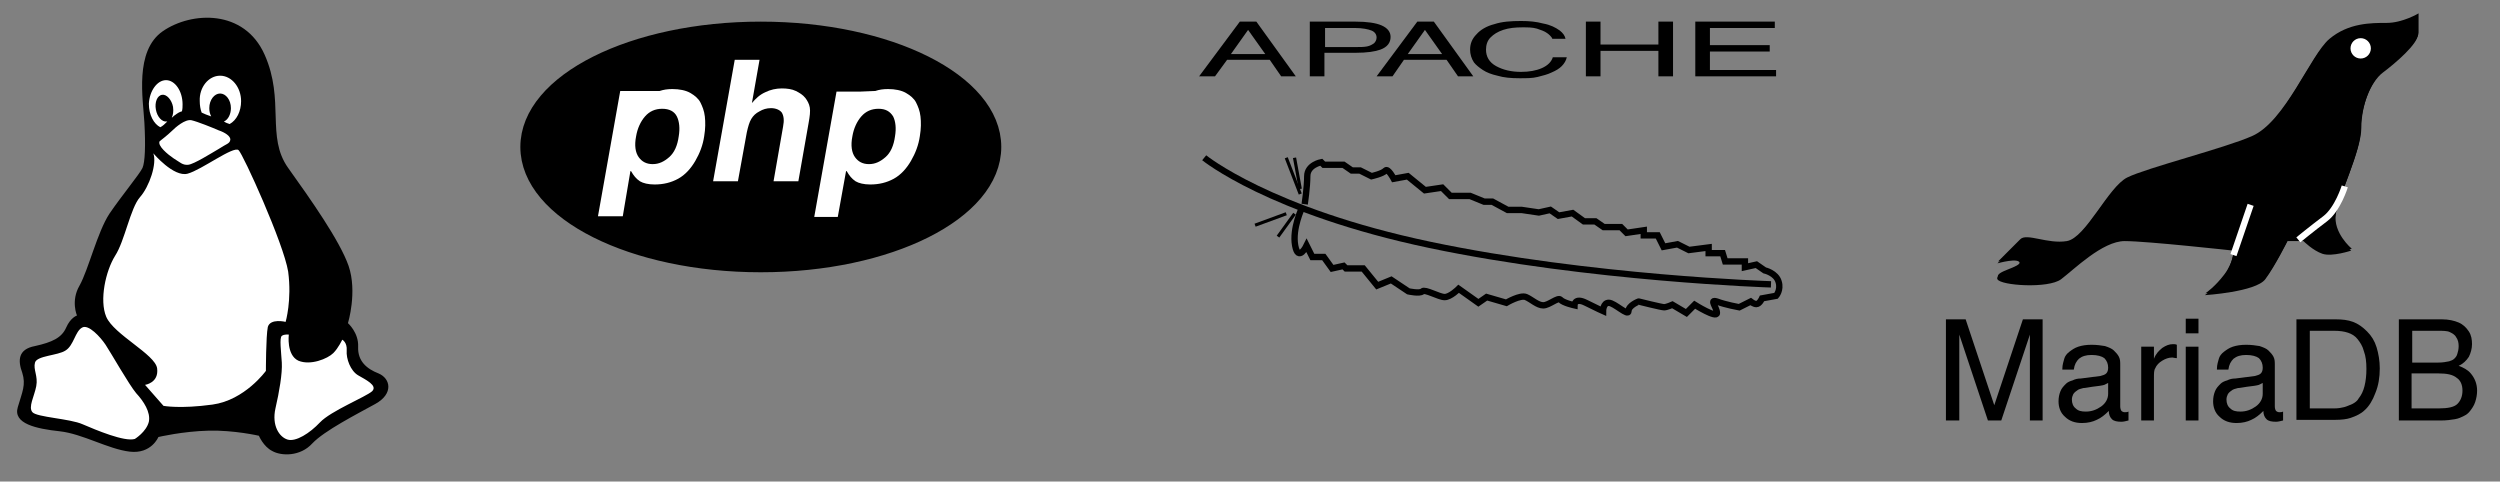 <?xml version="1.0" encoding="utf-8"?>
<!-- Hayqueverlo.com -->
<svg version="1.1" id="Layer_1" xmlns="http://www.w3.org/2000/svg" xmlns:xlink="http://www.w3.org/1999/xlink" x="0px" y="0px"
	 viewBox="0 0 393 75.7" style="enable-background:new 0 0 393 75.7;" xml:space="preserve">
<rect x="0" y="0" width="393" height="75.7" fill="#808080" stroke="none"/>
<style type="text/css">
	.st0{fill:#FFFFFF;}
	.st1{fill:none;stroke:#000000;stroke-width:3;stroke-miterlimit:10;}
	.st2{fill:none;stroke:#FFFFFF;stroke-miterlimit:10;}
	.st3{fill:none;stroke:#000000;stroke-miterlimit:10;}
	.st4{fill:none;stroke:#000000;stroke-width:0.5;stroke-miterlimit:10;}
</style>
<ellipse cx="119.6" cy="23.3" rx="36.3" ry="18.8"/>
<path class="st0" d="M32.3,3c-6,0.2-8.5,3.3-9.2,5.7c-0.7,2.4,0.2,15.5,0.5,16.5s-5.2,8.1-6,9.7c-0.8,1.6-2.5,6.3-3.2,7.9
	c-0.7,1.6-1.9,2.6-1.7,4.4c0.2,1.9,0.2,2.7,0.2,2.7s-2.1,3.9-3,4.3c-0.9,0.4-2.5,0.4-4.1,1.2S3.1,56.2,4,57.8s0.9,2.8,0.1,4.6
	c-0.8,1.8-1.7,2.6,0.8,3.7c2.4,1.2,4.2,0,8,1.8c3.9,1.8,9.1,2.5,9.7,1.7c0.5-0.7,2.1-1.5,2.1-1.5l15-1.6l2.4,2.4
	c0,0,0.8,1.6,1.6,1.6c0.8,0,5-1.8,5-1.8s2.9-1.3,4.5-2.9c1.6-1.6,3.7-2.2,3.4-2.3c-0.3-0.1,2.9-2.5,2.9-2.5l-3.2-2.3l-1.6-4.5
	c0,0-1.6-3.5-1.6-4.2c0-0.8,0.8-5.5,0.8-5.5l-2.4-5.5l-7.1-11.1l-2.4-10.3L39.7,7.2L35,4L32.3,3z"/>
<g>
	<ellipse class="st1" cx="119.6" cy="23.1" rx="36.3" ry="18.2"/>
	<g>
		<path class="st0" d="M103.7,14.3c0.6-0.2,1.2-0.3,2-0.3c1.1,0,2.1,0.2,2.8,0.6c0.7,0.4,1.3,0.9,1.6,1.5c0.3,0.6,0.6,1.3,0.7,2.2
			c0.1,0.9,0.1,1.9-0.1,3.1c-0.2,1.4-0.7,2.7-1.4,3.9c-0.7,1.2-1.6,2.2-2.7,2.8c-1.1,0.6-2.3,0.9-3.7,0.9c-1,0-1.8-0.2-2.3-0.5
			c-0.6-0.4-1-0.9-1.4-1.6h-0.1L97.9,34h-3.9l3.5-19.7h3.7 M104.1,17.1c-1.1,0-2,0.4-2.7,1.2c-0.7,0.8-1.2,1.9-1.4,3.1
			c-0.3,1.5-0.1,2.6,0.4,3.3c0.5,0.7,1.2,1.1,2.2,1.1c1,0,1.8-0.4,2.6-1.1c0.8-0.7,1.3-1.8,1.5-3.3c0.2-1.2,0.1-2.3-0.3-3.1
			C106,17.5,105.2,17.1,104.1,17.1z"/>
		<path class="st0" d="M125.5,28.5h-3.9l1.5-8.6c0.2-1,0.1-1.7-0.2-2.2c-0.3-0.4-0.9-0.7-1.7-0.7c-0.7,0-1.3,0.2-1.8,0.5
			c-0.6,0.3-1,0.7-1.3,1.2c-0.3,0.5-0.5,1.2-0.7,2.1l-1.4,7.7h-3.9l3.4-19.1h3.9l-1.2,6.8c0.6-0.7,1.2-1.3,2.1-1.7
			c0.8-0.4,1.7-0.6,2.6-0.6c0.8,0,1.6,0.1,2.2,0.4c0.6,0.3,1.1,0.6,1.5,1.1c0.3,0.4,0.6,0.9,0.7,1.5c0.1,0.6,0,1.4-0.2,2.5
			L125.5,28.5z"/>
		<path class="st0" d="M137.6,14.3c0.6-0.2,1.2-0.3,2-0.3c1.1,0,2.1,0.2,2.8,0.6c0.7,0.4,1.3,0.9,1.6,1.5c0.3,0.6,0.6,1.3,0.7,2.2
			c0.1,0.9,0.1,1.9-0.1,3.1c-0.2,1.4-0.7,2.7-1.4,3.9c-0.7,1.2-1.6,2.2-2.7,2.8c-1.1,0.6-2.3,0.9-3.7,0.9c-1,0-1.8-0.2-2.3-0.5
			c-0.6-0.4-1-0.9-1.4-1.6h-0.1l-1.3,7.2H128l3.5-19.7h3.7 M138.1,17.1c-1.1,0-2,0.4-2.7,1.2c-0.7,0.8-1.2,1.9-1.4,3.1
			c-0.3,1.5-0.1,2.6,0.4,3.3c0.5,0.7,1.2,1.1,2.2,1.1c1,0,1.8-0.4,2.6-1.1c0.8-0.7,1.3-1.8,1.5-3.3c0.2-1.2,0.1-2.3-0.3-3.1
			C139.9,17.5,139.2,17.1,138.1,17.1z"/>
	</g>
</g>
<g>
	<path d="M353.9,21.7c-4.3,1.9-16.6,5-19.6,6.5s-6.5,9.5-9.5,10c-3,0.5-6.3-1.3-7.3-0.3s-3.5,3.5-3.5,3.5s3.5-1,3.5,0
		s-4,1.5-3.5,2.5s8,1.5,10,0c2-1.5,6.5-6,10-6c3.5,0,17.1,1.5,17.1,1.5s0,2-1.5,4s-3,3-3,3s8-0.5,9.5-2.5s3.5-6,3.5-6h2.5
		c0,0,1.5,1.5,3,2c1.5,0.5,4.5-0.5,4.5-0.5s-3-2.5-2.5-5.5s4-10,4-13.5s1.5-7.5,3.5-9c2-1.5,5.5-4.5,5.5-6s0-3,0-3s-2.5,1.5-5,1.5
		c-2.5,0-6,0-9,2.5S359.1,19.5,353.9,21.7z"/>
	<path d="M354,21.4c-4.3,1.9-16.6,5-19.6,6.5c-3,1.5-6.5,9.5-9.5,10c-3,0.5-6.3-1.3-7.3-0.3c-1,1-3.5,3.5-3.5,3.5s3.5-1,3.5,0
		s-4,1.5-3.5,2.5c0.5,1,8,1.5,10,0c2-1.5,6.5-6,10-6s17.1,1.5,17.1,1.5s0,2-1.5,4s-3,3-3,3s8-0.5,9.5-2.5c1.5-2,3.5-6,3.5-6h2.5
		c0,0,1.5,1.5,3,2c1.5,0.5,4.5-0.5,4.5-0.5s-3-2.5-2.5-5.5c0.5-3,4-10,4-13.5s1.5-7.5,3.5-9s5.5-4.5,5.5-6s0-3,0-3s-2.5,1.5-5,1.5
		c-2.5,0-6,0-9,2.5S359.3,19.1,354,21.4z"/>
	<line class="st2" x1="353.8" y1="32.2" x2="351.1" y2="40.1"/>
	<path class="st2" d="M361.3,37.7c0,0,2.2-1.8,4.2-3.3c2-1.5,3.1-5.1,3.1-5.1"/>
	<g>
		<path d="M305.9,66.1V50.2h3.1l4.5,13.5l4.5-13.5h3.1v15.9h-2V52.6l-4.5,13.5h-2.1l-4.5-13.5v13.5H305.9z"/>
		<path d="M324.2,58c0-0.7,0.2-1.2,0.3-1.6s0.4-0.8,0.8-1.1c0.4-0.3,0.8-0.6,1.4-0.8c0.6-0.2,1.3-0.3,2.1-0.3c0.8,0,1.5,0.1,2.1,0.2
			c0.6,0.2,1.1,0.4,1.4,0.7c0.3,0.3,0.6,0.6,0.8,1c0.2,0.4,0.2,0.8,0.2,1.3v6.5c0,0.3,0.1,0.6,0.2,0.7c0.1,0.1,0.3,0.2,0.5,0.2
			c0.2,0,0.4,0,0.6-0.1v1.4c-0.4,0.1-0.8,0.2-1.1,0.2c-0.7,0-1.2-0.1-1.5-0.4c-0.3-0.3-0.5-0.7-0.5-1.3c-0.6,0.6-1.2,1.1-1.9,1.4
			c-0.6,0.3-1.4,0.5-2.3,0.5c-1.1,0-2-0.3-2.7-1c-0.7-0.6-1-1.5-1-2.4c0-0.6,0.1-1.1,0.3-1.6c0.2-0.5,0.5-0.8,0.9-1.2
			c0.2-0.2,0.6-0.4,1-0.5c0.4-0.2,0.8-0.3,1.3-0.3l3.1-0.4c0.4-0.1,0.7-0.2,0.9-0.4c0.2-0.2,0.3-0.5,0.3-0.9c0-0.6-0.2-1.1-0.6-1.5
			c-0.4-0.3-1.1-0.5-2-0.5c-0.9,0-1.5,0.2-2,0.6c-0.4,0.4-0.7,0.9-0.8,1.7H324.2z M331.4,60.2c-0.2,0.1-0.4,0.2-0.6,0.3
			c-0.3,0.1-1,0.2-1.9,0.3c-0.7,0.1-1.1,0.2-1.4,0.2c-0.4,0.1-0.8,0.2-1,0.4c-0.3,0.2-0.5,0.4-0.6,0.6c-0.1,0.2-0.2,0.5-0.2,0.8
			c0,0.6,0.2,1.1,0.6,1.4c0.4,0.4,0.9,0.5,1.6,0.5c0.9,0,1.7-0.3,2.4-0.8c0.7-0.5,1.1-1.2,1.1-2V60.2z"/>
		<path d="M336.6,66.1V54.5h2v1.9c0.3-0.8,0.8-1.3,1.3-1.7c0.6-0.4,1.1-0.6,1.7-0.6c0.2,0,0.4,0,0.6,0.1v2.1c-0.3,0-0.6-0.1-0.7-0.1
			c-0.6,0-1.1,0.2-1.6,0.5c-0.5,0.3-0.9,0.7-1.1,1.2c-0.2,0.3-0.2,0.8-0.2,1.5v6.7H336.6z"/>
		<path d="M343.6,52.4v-2.3h2v2.3H343.6z M343.6,66.1V54.5h2v11.6H343.6z"/>
		<path d="M348.5,58c0-0.7,0.2-1.2,0.3-1.6s0.4-0.8,0.8-1.1c0.4-0.3,0.8-0.6,1.4-0.8c0.6-0.2,1.3-0.3,2.1-0.3c0.8,0,1.5,0.1,2.1,0.2
			c0.6,0.2,1.1,0.4,1.4,0.7c0.3,0.3,0.6,0.6,0.8,1c0.2,0.4,0.2,0.8,0.2,1.3v6.5c0,0.3,0.1,0.6,0.2,0.7c0.1,0.1,0.3,0.2,0.5,0.2
			c0.2,0,0.4,0,0.6-0.1v1.4c-0.4,0.1-0.8,0.2-1.1,0.2c-0.7,0-1.2-0.1-1.5-0.4c-0.3-0.3-0.5-0.7-0.5-1.3c-0.6,0.6-1.2,1.1-1.9,1.4
			c-0.6,0.3-1.4,0.5-2.3,0.5c-1.1,0-2-0.3-2.7-1c-0.7-0.6-1-1.5-1-2.4c0-0.6,0.1-1.1,0.3-1.6c0.2-0.5,0.5-0.8,0.9-1.2
			c0.2-0.2,0.6-0.4,1-0.5c0.4-0.2,0.8-0.3,1.3-0.3l3.1-0.4c0.4-0.1,0.7-0.2,0.9-0.4c0.2-0.2,0.3-0.5,0.3-0.9c0-0.6-0.2-1.1-0.6-1.5
			c-0.4-0.3-1.1-0.5-2-0.5c-0.9,0-1.5,0.2-2,0.6c-0.4,0.4-0.7,0.9-0.8,1.7H348.5z M355.7,60.2c-0.2,0.1-0.4,0.2-0.6,0.3
			c-0.3,0.1-1,0.2-1.9,0.3c-0.7,0.1-1.1,0.2-1.4,0.2c-0.4,0.1-0.8,0.2-1,0.4c-0.3,0.2-0.5,0.4-0.6,0.6c-0.1,0.2-0.2,0.5-0.2,0.8
			c0,0.6,0.2,1.1,0.6,1.4c0.4,0.4,0.9,0.5,1.6,0.5c0.9,0,1.7-0.3,2.4-0.8c0.7-0.5,1.1-1.2,1.1-2V60.2z"/>
		<path d="M361,66.1V50.2h6.2c1,0,1.9,0.1,2.7,0.4c0.8,0.3,1.5,0.8,2.2,1.5c0.7,0.7,1.2,1.5,1.5,2.5c0.3,1,0.5,2.1,0.5,3.3
			c0,1.4-0.2,2.7-0.7,3.9c-0.4,1.1-1,2.1-1.7,2.7c-0.5,0.5-1.3,0.9-2.2,1.2c-0.6,0.2-1.4,0.3-2.4,0.3H361z M363.2,64.2h3.8
			c0.6,0,1.1-0.1,1.5-0.2c0.4-0.1,0.8-0.3,1.3-0.5c0.4-0.2,0.8-0.5,1-0.9c0.4-0.5,0.7-1.1,0.9-1.9c0.2-0.8,0.3-1.7,0.3-2.7
			c0-1.1-0.1-2-0.4-2.8c-0.2-0.8-0.6-1.4-1-1.9c-0.4-0.5-0.9-0.8-1.5-1c-0.6-0.2-1.3-0.3-2.2-0.3h-3.8V64.2z"/>
		<path d="M377.1,66.1V50.2h6.8c1,0,1.9,0.2,2.6,0.5c0.7,0.3,1.2,0.8,1.6,1.4c0.4,0.6,0.5,1.3,0.5,2c0,0.7-0.2,1.4-0.5,2
			c-0.4,0.6-0.9,1.1-1.6,1.4c0.8,0.3,1.5,0.7,1.9,1.2c0.6,0.7,1,1.6,1,2.7c0,0.6-0.1,1.2-0.3,1.8c-0.2,0.6-0.5,1-0.8,1.4
			c-0.3,0.4-0.6,0.6-1,0.8c-0.4,0.2-0.8,0.4-1.4,0.5c-0.6,0.1-1.3,0.2-2.2,0.2H377.1z M379.2,57h4c0.8,0,1.3-0.1,1.8-0.2
			c0.3-0.1,0.6-0.2,0.8-0.4c0.2-0.2,0.4-0.4,0.5-0.8c0.1-0.3,0.2-0.7,0.2-1.2c0-0.5-0.1-1-0.4-1.4c-0.2-0.4-0.6-0.6-1-0.8
			c-0.4-0.2-1.1-0.2-1.9-0.2h-4V57z M379.2,64.2h4.2c1.4,0,2.4-0.2,2.9-0.7c0.5-0.5,0.8-1.2,0.8-2.1c0-0.9-0.3-1.6-0.9-2
			c-0.6-0.5-1.5-0.7-2.9-0.7h-4.2V64.2z"/>
	</g>
	<circle class="st0" cx="371.1" cy="7.6" r="1.6"/>
</g>
<g>
	<g>
		<path d="M201.4,12l-1.8-2.6h-6.7L191,12h-2.5l6.4-8.6h2.6l6.2,8.6H201.4z M198.9,8.5l-2.7-3.8l-2.7,3.8H198.9z"/>
		<path d="M205.9,12V3.4h7.2c1.8,0,3.2,0.2,4.1,0.6c0.9,0.4,1.4,1,1.4,1.8c0,0.9-0.5,1.6-1.6,2c-0.8,0.3-2.1,0.5-3.9,0.5h-4.9V12
			H205.9z M208.2,7.4h4.7c0.9,0,1.5,0,2-0.1c0.5-0.1,0.8-0.3,1.1-0.5c0.2-0.2,0.4-0.5,0.4-0.9c0-0.5-0.3-0.9-0.8-1.1
			s-1.4-0.4-2.6-0.4h-4.7V7.4z"/>
		<path d="M229.2,12l-1.8-2.6h-6.7l-1.8,2.6h-2.5l6.4-8.6h2.6l6.2,8.6H229.2z M226.7,8.5L224,4.7l-2.7,3.8H226.7z"/>
		<path d="M244,6c-0.2-0.3-0.5-0.6-0.8-0.8c-0.4-0.3-1-0.5-1.6-0.7c-0.7-0.2-1.4-0.2-2.3-0.2c-1.1,0-2.1,0.1-3,0.4
			c-0.9,0.3-1.5,0.7-2,1.2c-0.5,0.5-0.7,1.2-0.7,1.9c0,1.1,0.5,2,1.6,2.6c1.1,0.6,2.4,0.9,3.9,0.9c1.3,0,2.4-0.2,3.3-0.6
			c0.9-0.4,1.5-1,1.7-1.7h2.2c-0.1,0.5-0.4,1-0.8,1.4c-0.4,0.4-0.9,0.7-1.6,1c-0.6,0.3-1.4,0.5-2.2,0.7c-0.8,0.2-1.7,0.2-2.8,0.2
			c-1.4,0-2.5-0.1-3.5-0.4c-0.9-0.2-1.7-0.5-2.3-0.9c-0.6-0.4-1.1-0.8-1.4-1.2c-0.4-0.6-0.6-1.3-0.6-2c0-0.9,0.3-1.7,1-2.4
			c0.6-0.7,1.6-1.3,2.8-1.6c1.2-0.4,2.6-0.5,4.2-0.5c1.3,0,2.4,0.1,3.5,0.4c1.1,0.2,1.9,0.6,2.6,1.1c0.5,0.4,0.8,0.8,0.9,1.3H244z"
			/>
		<path d="M249.3,12V3.4h2.3V7h9.1V3.4h2.3V12h-2.3V8h-9.1V12H249.3z"/>
		<path d="M266.5,12V3.4H279v1h-10.2v2.7h9.4v1h-9.4V11h10.4v1H266.5z"/>
	</g>
	<path class="st3" d="M278.4,44.7c0,0-28.4-0.9-53.6-6.2s-35.5-13.7-35.5-13.7"/>
	<path class="st3" d="M205.1,32.1c0,0,0.4-2.7,0.4-4.4c0-1.8,2.2-2.2,2.2-2.2l0.4,0.4h3.1l1.3,0.9h1.3l1.8,0.9c0,0,1.8-0.4,2.2-0.9
		c0.4-0.4,1.3,1.3,1.3,1.3l2.2-0.4l2.7,2.2l2.7-0.4l1.3,1.3h3.1l2.2,0.9h1.3L237,33h2.2l2.7,0.4l1.8-0.4l1.3,0.9l2.2-0.4l1.8,1.3
		h1.8l1.3,0.9h2.7l0.9,0.9l2.7-0.4V37h2.2l0.9,1.8l2.2-0.4l1.8,0.9l3.1-0.4v0.9h2.2l0.4,1.3h3.1v0.9l1.8-0.4l1.3,0.9
		c0,0,1.8,0.4,2.2,1.8c0.4,1.3-0.4,2.2-0.4,2.2l-2.2,0.4c0,0-0.4,0.9-0.9,0.9c-0.4,0-0.9-0.4-0.9-0.4l-1.8,0.9c0,0-2.2-0.4-3.5-0.9
		c-1.3-0.4,0,0.9,0,1.8s-3.5-1.3-3.5-1.3l-1.3,1.3l-2.2-1.3c0,0-0.9,0.4-1.3,0.4c-0.4,0-4-0.9-4-0.9S256,48,256,48.9
		s-2.2-1.3-3.1-1.3c-0.9,0-0.9,1.3-0.9,1.3s-0.9-0.4-2.7-1.3s-1.8,0.4-1.8,0.4s-1.8-0.4-2.2-0.9c-0.4-0.4-1.8,0.9-2.7,0.9
		c-0.9,0-1.8-0.9-2.7-1.3s-3.1,0.9-3.1,0.9l-3.1-0.9l-1.3,0.9l-3.1-2.2c0,0-1.3,1.3-2.2,1.3c-0.9,0-3.1-1.3-3.5-0.9
		c-0.4,0.4-2.2,0-2.2,0l-2.7-1.8l-2.2,0.9l-2.2-2.7h-2.7l-0.4-0.4l-1.8,0.4l-1.3-1.8h-1.8l-0.9-1.8c0,0-1.3,2.7-1.8,0s1.1-6,1.1-6"
		/>
	<line class="st4" x1="204.4" y1="30.5" x2="202.2" y2="24.8"/>
	<line class="st4" x1="204.4" y1="29.7" x2="203.5" y2="24.8"/>
	<line class="st4" x1="203.5" y1="33.6" x2="200.9" y2="37.2"/>
	<line class="st4" x1="202.2" y1="33.6" x2="197.3" y2="35.4"/>
</g>
<g>
	<path d="M9.4,67.8C13,68.2,17,70.6,20.4,71c3.4,0.4,4.5-2.3,4.5-2.3s3.8-0.9,7.9-1c4-0.1,7.9,0.8,7.9,0.8s0.7,1.7,2.1,2.4
		c1.4,0.8,4.4,0.9,6.3-1.2c1.9-2,7-4.6,9.9-6.2c2.9-1.6,2.4-4,0.5-4.8c-1.8-0.7-3.3-1.9-3.2-4.2c0.1-2.2-1.6-3.7-1.6-3.7
		s1.5-4.9,0.1-9c-1.4-4-6-10.5-9.5-15.4c-3.5-4.9-0.5-10.6-3.7-17.8c-3.2-7.2-11.5-6.8-16-3.7c-4.5,3.1-3.1,10.7-2.9,14.4
		c0.2,3.6,0.1,6.2-0.3,7.1c-0.4,0.9-3.3,4.4-5.2,7.2c-1.9,2.9-3.3,8.8-4.7,11.3c-1.4,2.4-0.4,4.7-0.4,4.7s-1,0.3-1.7,1.9
		c-0.7,1.6-2.2,2.3-4.9,2.9c-2.7,0.5-2.7,2.3-2,4.2c0.6,1.9,0,3-0.7,5.4C2,66.6,5.7,67.4,9.4,67.8z M46.9,56.7
		c1.9,0.8,4.6-0.3,5.5-1.2c0.8-0.8,1.4-2.1,1.4-2.1s0.8,0.4,0.7,1.7c-0.1,1.3,0.6,3.2,1.8,3.9c1.2,0.7,3.1,1.6,2.2,2.5
		c-1,0.9-6.5,3.1-8.2,4.9c-1.6,1.7-3.8,3.1-5.1,2.7c-1.3-0.4-2.5-2.2-1.9-4.9c0.6-2.6,1.1-5.5,1-7.2c-0.1-1.7-0.4-3.9,0-4.2
		c0.4-0.3,1.1-0.2,1.1-0.2S45,55.8,46.9,56.7z M34.6,11.9c1.8,0,3.3,1.8,3.3,4c0,1.6-0.7,3-1.8,3.6c-0.3-0.1-0.6-0.2-0.9-0.4
		c0.7-0.3,1.1-1.2,1.1-2.1c0-1.3-0.8-2.3-1.7-2.3c-0.9,0-1.7,1-1.7,2.3c0,0.5,0.1,0.9,0.3,1.3c-0.6-0.2-1.1-0.4-1.5-0.6
		c-0.2-0.5-0.3-1.2-0.3-1.8C31.3,13.7,32.8,11.9,34.6,11.9z M30.1,18.9c0.9,0.2,3.4,1.2,4.3,1.6c0.9,0.3,1.9,0.9,1.8,1.5
		c-0.1,0.6-0.6,0.6-1.8,1.4c-1.2,0.7-3.9,2.4-4.8,2.5c-0.9,0.1-1.3-0.4-2.3-1c-0.9-0.6-2.6-2-2.2-2.7c0,0,1.3-1,1.9-1.6
		C27.6,20,29.1,18.7,30.1,18.9z M26.1,12.6c1.4,0,2.6,1.7,2.6,3.8c0,0.4,0,0.7-0.1,1.1c-0.4,0.1-0.7,0.3-1.1,0.6
		c-0.2,0.1-0.3,0.3-0.5,0.4c0.2-0.4,0.3-1,0.2-1.7c-0.2-1.1-1-2-1.7-1.9c-0.8,0.1-1.2,1.2-1,2.3c0.2,1.2,1,2,1.7,1.9
		c0,0,0.1,0,0.1,0c-0.4,0.4-0.7,0.7-1.1,0.9c-1-0.5-1.8-1.9-1.8-3.7C23.5,14.3,24.7,12.6,26.1,12.6z M18.1,40.2
		c1.5-2.3,2.4-7.5,3.9-9.2c1.5-1.7,2.7-5.3,2.1-6.9c0,0,3.2,3.8,5.4,3.2c2.2-0.6,7.2-4.4,8-3.7c0.7,0.6,7.1,14.7,7.8,19.1
		c0.6,4.5-0.4,7.9-0.4,7.9s-2.4-0.6-2.8,0.8c-0.3,1.5-0.3,6.9-0.3,6.9s-3.3,4.6-8.4,5.3c-5.1,0.7-7.7,0.2-7.7,0.2l-2.9-3.3
		c0,0,2.2-0.3,1.9-2.6c-0.3-2.2-6.8-5.3-8-8.1C15.6,47.2,16.6,42.6,18.1,40.2z M5.5,57c0.3-1.1,3.6-1.1,4.8-1.9
		c1.3-0.8,1.5-3,2.6-3.6c1-0.6,2.9,1.5,3.7,2.7c0.8,1.2,3.7,6.3,4.8,7.6c1.2,1.3,2.3,3,2,4.5C23,67.9,21.2,69,21.2,69
		c-1.6,0.5-6.1-1.4-8.2-2.3c-2-0.9-7.2-1.1-7.9-1.9c-0.7-0.8,0.3-2.5,0.6-4.1C6,59.1,5.2,58.1,5.5,57z"/>
</g>
</svg>
